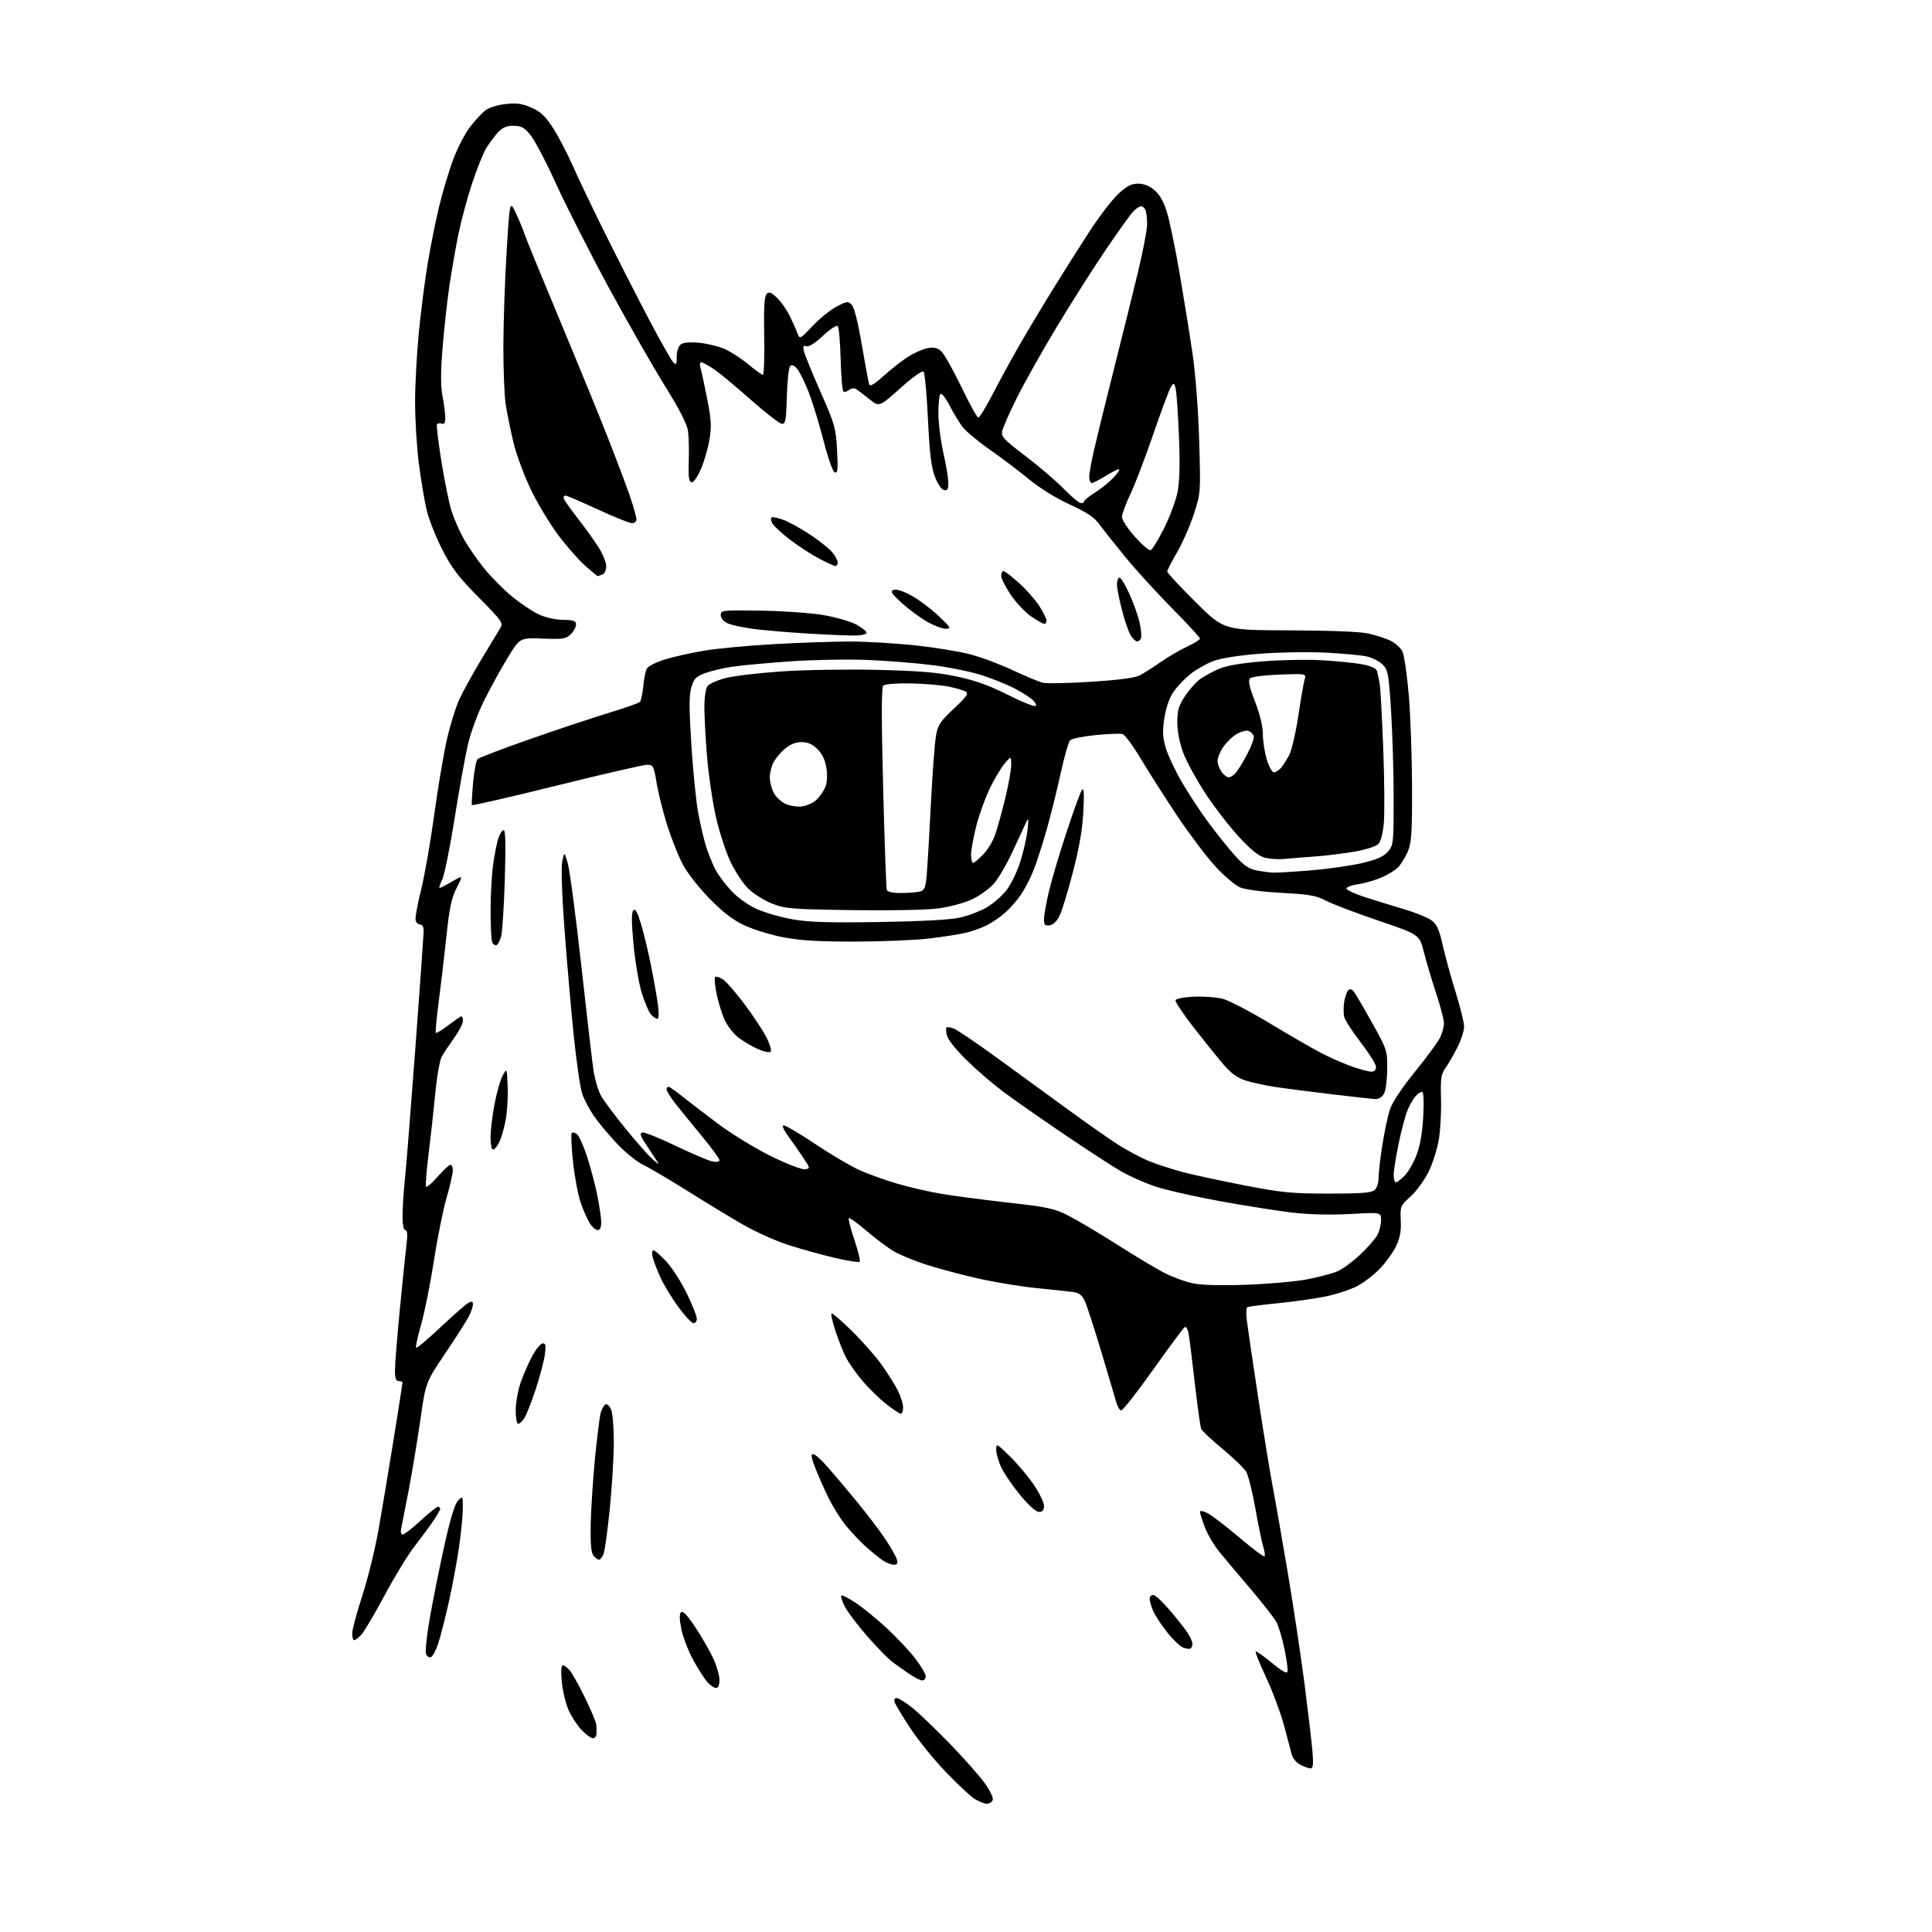<?xml version="1.0" encoding="UTF-8" standalone="no"?>
<svg 
  version="1.1" 
  xmlns="http://www.w3.org/2000/svg" 
  xmlns:xlink="http://www.w3.org/1999/xlink" 
  xmlns:svg="http://www.w3.org/2000/svg"
  xmlns:rdf="http://www.w3.org/1999/02/22-rdf-syntax-ns#"
  xmlns:cc="http://creativecommons.org/ns#"
  xmlns:dc="http://purl.org/dc/elements/1.1/"
  viewBox="0 0 768 768"
  width="768"
  height="768"
>
<style>svg {background-color: white; }</style>"
<path stroke="none" fill="black" fill-rule="evenodd" d="M392.28,717.00C391.30,716.99 389.15,716.16 387.50,715.14C385.85,714.12 380.66,709.29 375.97,704.39C371.28,699.50 364.93,691.67 361.87,687.00C358.80,682.33 356.02,677.71 355.68,676.75C355.28,675.63 355.56,675.00 356.44,675.00C357.20,675.00 360.00,676.74 362.66,678.88C365.32,681.01 372.02,687.42 377.55,693.13C383.08,698.83 389.32,705.87 391.40,708.77C393.53,711.73 394.95,714.69 394.63,715.52C394.32,716.33 393.26,717.00 392.28,717.00zM520.88,702.96C520.12,702.94 518.27,702.25 516.76,701.43C515.23,700.60 513.75,698.75 513.40,697.22C513.05,695.73 511.66,690.45 510.31,685.50C508.96,680.55 505.79,672.11 503.27,666.74C500.75,661.37 498.90,656.77 499.15,656.52C499.40,656.27 502.28,658.27 505.55,660.98C509.69,664.40 511.60,665.45 511.82,664.45C512.00,663.65 511.45,659.62 510.59,655.49C509.74,651.36 508.34,646.62 507.48,644.96C506.62,643.30 501.99,637.35 497.19,631.72C492.39,626.10 486.75,619.39 484.65,616.81C482.56,614.22 479.98,609.83 478.93,607.04C477.87,604.26 477.00,601.52 477.00,600.96C477.00,600.40 478.36,600.65 480.05,601.53C481.73,602.39 487.38,606.73 492.62,611.15C497.85,615.58 502.37,618.96 502.67,618.67C502.96,618.37 502.73,616.64 502.15,614.82C501.58,612.99 500.16,606.14 499.02,599.59C497.87,593.04 496.23,586.51 495.38,585.07C494.53,583.63 490.31,579.54 485.99,575.98C481.68,572.41 477.85,568.83 477.50,568.00C477.14,567.17 475.98,558.85 474.92,549.50C473.86,540.15 472.73,531.26 472.42,529.74C472.10,528.22 471.43,527.24 470.92,527.55C470.42,527.86 464.74,535.52 458.31,544.58C451.88,553.63 446.17,560.89 445.62,560.71C445.07,560.52 444.30,559.28 443.91,557.94C443.52,556.60 440.85,547.62 437.98,538.00C435.10,528.38 432.09,519.05 431.28,517.28C430.17,514.86 429.01,513.94 426.65,513.61C424.92,513.37 418.32,512.66 412.00,512.04C405.68,511.42 394.86,509.61 387.98,508.03C381.09,506.44 371.86,503.94 367.48,502.49C363.09,501.03 357.63,498.75 355.35,497.43C353.06,496.11 348.21,492.49 344.57,489.38C340.93,486.26 337.71,483.96 337.42,484.24C337.14,484.53 338.13,488.41 339.64,492.86C341.14,497.32 342.09,501.24 341.75,501.58C341.41,501.92 336.94,501.21 331.82,500.01C326.69,498.81 318.45,496.53 313.50,494.94C308.55,493.36 300.45,489.73 295.50,486.89C290.55,484.05 280.65,478.05 273.50,473.55C266.35,469.05 258.39,464.35 255.81,463.12C253.20,461.87 248.47,458.05 245.14,454.49C241.86,450.98 237.77,446.07 236.05,443.57C234.33,441.07 232.27,437.18 231.48,434.93C230.68,432.68 229.15,422.21 228.07,411.67C226.99,401.13 225.34,382.15 224.40,369.49C223.37,355.70 223.01,344.88 223.49,342.49C224.30,338.50 224.30,338.50 225.66,343.00C226.42,345.48 228.81,363.48 230.98,383.00C233.14,402.52 235.36,421.56 235.89,425.30C236.43,429.04 237.84,433.77 239.04,435.80C240.24,437.84 244.51,443.55 248.54,448.50C252.56,453.45 257.31,458.85 259.08,460.50C260.86,462.15 262.03,463.01 261.69,462.41C261.35,461.81 259.44,458.88 257.43,455.91C254.55,451.63 254.12,450.43 255.35,450.18C256.22,450.01 262.18,452.40 268.61,455.49C275.04,458.58 281.58,461.37 283.15,461.68C284.89,462.03 286.00,461.82 286.00,461.16C286.00,460.57 282.73,456.12 278.73,451.29C274.74,446.45 270.01,440.64 268.23,438.36C266.46,436.08 265.00,433.71 265.00,433.11C265.00,432.50 265.34,432.00 265.75,432.01C266.16,432.02 268.52,433.65 271.00,435.65C273.48,437.65 279.96,442.62 285.40,446.70C290.85,450.78 300.37,456.60 306.57,459.64C312.77,462.68 318.82,465.01 320.03,464.83C322.16,464.51 322.13,464.37 318.83,459.50C316.97,456.75 314.37,453.04 313.05,451.26C311.72,449.48 310.94,447.72 311.31,447.36C311.68,446.99 317.20,450.18 323.59,454.45C329.97,458.72 338.06,463.51 341.56,465.10C345.07,466.69 351.88,469.14 356.72,470.54C361.55,471.94 369.32,473.74 374.00,474.53C378.68,475.33 390.60,476.90 400.50,478.02C416.82,479.87 419.10,480.37 425.00,483.39C428.57,485.22 437.20,490.36 444.18,494.80C451.15,499.25 459.48,504.24 462.68,505.90C465.88,507.57 470.98,509.46 474.00,510.10C477.64,510.88 484.92,511.08 495.50,510.71C504.30,510.39 515.19,509.42 519.70,508.54C524.20,507.66 529.55,506.25 531.58,505.40C533.61,504.56 537.72,501.54 540.73,498.69C543.73,495.85 546.82,492.31 547.60,490.81C548.37,489.32 549.00,486.71 549.00,485.00C549.00,481.90 549.00,481.90 536.74,482.58C529.07,483.01 520.54,482.81 513.99,482.06C508.22,481.40 495.07,479.32 484.76,477.44C474.46,475.56 462.80,472.89 458.85,471.52C454.91,470.14 449.16,467.60 446.09,465.88C443.02,464.15 432.85,457.56 423.50,451.23C414.15,444.90 403.12,437.20 399.00,434.13C394.88,431.05 388.27,425.38 384.32,421.52C380.28,417.58 376.83,413.27 376.45,411.70C376.07,410.17 375.98,408.69 376.24,408.43C376.51,408.16 377.80,408.36 379.11,408.86C380.43,409.36 387.63,414.21 395.13,419.64C402.62,425.06 415.22,434.24 423.13,440.03C431.03,445.81 440.54,452.50 444.25,454.89C447.95,457.28 453.70,460.32 457.00,461.66C460.31,462.99 466.50,464.98 470.76,466.07C475.02,467.17 485.93,469.50 495.00,471.27C509.45,474.07 513.56,474.47 528.10,474.48C540.71,474.50 545.09,474.17 546.35,473.13C547.33,472.31 548.00,470.28 548.00,468.13C548.01,466.13 548.69,460.23 549.53,455.00C550.36,449.77 551.72,443.46 552.53,440.98C553.43,438.23 557.34,432.35 562.50,426.00C567.17,420.26 571.66,414.12 572.49,412.38C573.32,410.63 574.00,408.09 574.00,406.73C574.00,405.37 572.60,400.04 570.90,394.88C569.19,389.72 567.00,382.35 566.02,378.50C564.25,371.50 564.25,371.50 547.87,365.94C538.87,362.89 529.48,359.31 527.00,358.00C523.22,356.00 520.42,355.51 509.49,354.93C501.87,354.52 495.03,353.62 492.96,352.76C491.02,351.95 486.59,348.18 483.11,344.39C479.63,340.60 472.87,331.65 468.08,324.50C463.30,317.35 456.80,307.16 453.63,301.85C450.46,296.54 447.11,292.01 446.19,291.77C445.26,291.53 440.45,291.73 435.50,292.21C430.55,292.69 425.99,293.62 425.37,294.29C424.74,294.96 423.04,300.96 421.58,307.64C420.12,314.32 417.59,324.45 415.97,330.14C414.34,335.84 412.03,342.98 410.83,346.00C409.63,349.02 407.40,353.34 405.88,355.59C404.36,357.85 401.50,361.11 399.53,362.84C397.56,364.57 394.27,366.82 392.22,367.85C390.17,368.87 386.48,370.19 384.00,370.78C381.52,371.37 375.00,372.40 369.50,373.06C364.00,373.72 350.73,374.28 340.00,374.30C325.60,374.33 318.15,373.88 311.50,372.61C306.55,371.67 299.61,369.55 296.07,367.91C291.41,365.75 287.56,362.82 282.07,357.22C277.81,352.88 273.12,346.87 271.35,343.50C269.62,340.20 266.86,333.23 265.21,328.00C263.57,322.77 261.68,315.24 261.02,311.25C259.88,304.36 259.69,304.00 257.16,304.03C255.70,304.04 239.50,307.77 221.18,312.31C202.85,316.85 187.73,320.33 187.58,320.04C187.43,319.74 187.64,315.74 188.06,311.14C188.48,306.54 189.28,302.32 189.84,301.76C190.40,301.20 199.78,297.62 210.68,293.81C221.58,289.99 235.68,285.30 242.00,283.38C248.32,281.46 253.88,279.51 254.35,279.04C254.82,278.57 255.43,275.79 255.71,272.85C255.98,269.91 256.62,266.73 257.12,265.79C257.62,264.84 260.84,263.20 264.27,262.15C267.69,261.09 274.77,259.51 280.00,258.64C285.23,257.76 297.82,256.59 308.00,256.03C318.18,255.46 331.68,255.01 338.00,255.01C344.32,255.02 355.80,255.69 363.49,256.51C371.18,257.32 381.08,258.92 385.49,260.06C389.90,261.20 397.63,264.08 402.69,266.47C407.74,268.86 413.14,271.09 414.69,271.43C416.23,271.77 424.85,271.58 433.82,271.01C444.55,270.33 451.14,269.46 453.04,268.48C454.64,267.65 458.35,265.30 461.29,263.24C464.23,261.18 468.97,258.41 471.82,257.08C474.67,255.75 477.00,254.29 477.00,253.84C477.00,253.39 471.99,247.95 465.87,241.76C459.74,235.57 451.31,226.30 447.12,221.17C442.93,216.04 438.33,210.23 436.89,208.25C434.97,205.62 431.91,203.59 425.31,200.58C419.92,198.13 413.39,194.07 408.92,190.42C404.84,187.08 397.78,181.74 393.22,178.57C388.67,175.39 383.88,171.38 382.58,169.65C381.28,167.92 379.00,164.14 377.51,161.25C376.02,158.37 374.39,156.26 373.90,156.56C373.40,156.87 373.01,160.35 373.03,164.31C373.04,168.26 373.93,175.32 375.00,180.00C376.07,184.68 376.96,190.00 376.97,191.82C376.99,194.44 376.63,195.08 375.28,194.82C374.27,194.62 372.76,192.40 371.64,189.49C370.18,185.68 369.53,180.26 368.87,166.56C368.40,156.69 367.62,148.22 367.13,147.73C366.61,147.21 362.77,149.94 357.87,154.33C349.50,161.82 349.50,161.82 345.50,158.59C343.30,156.81 340.92,155.01 340.21,154.59C339.49,154.17 338.25,154.38 337.43,155.06C336.62,155.73 335.63,155.96 335.23,155.56C334.83,155.16 334.35,149.36 334.17,142.67C333.99,135.98 333.47,130.11 333.01,129.63C332.54,129.15 329.92,130.87 327.11,133.50C323.89,136.50 321.48,138.02 320.51,137.64C319.28,137.17 319.10,137.59 319.63,139.78C320.00,141.27 322.98,148.57 326.26,156.00C331.83,168.61 332.26,170.12 332.74,178.87C333.16,186.54 333.00,188.17 331.87,187.80C331.07,187.54 329.24,182.43 327.44,175.43C325.76,168.87 323.13,160.24 321.60,156.26C320.08,152.27 318.00,148.00 316.99,146.76C315.73,145.22 314.81,144.82 314.11,145.51C313.54,146.07 312.94,151.47 312.79,157.51C312.54,166.85 312.26,168.50 310.88,168.50C309.99,168.50 304.45,164.22 298.56,159.00C292.68,153.78 286.02,148.26 283.78,146.75C281.54,145.24 279.26,144.00 278.73,144.00C278.19,144.00 278.07,144.99 278.46,146.25C278.84,147.49 280.03,153.00 281.11,158.50C282.76,166.93 282.90,169.52 281.98,175.00C281.37,178.57 279.79,183.90 278.46,186.84C277.00,190.05 275.53,192.00 274.76,191.73C273.85,191.42 273.58,189.08 273.79,183.40C273.95,179.05 273.82,173.63 273.49,171.35C273.10,168.54 270.13,162.74 264.28,153.35C259.54,145.73 249.55,128.23 242.08,114.46C234.61,100.69 225.21,82.20 221.19,73.37C217.17,64.54 212.52,55.67 210.87,53.65C208.38,50.64 207.20,50.00 204.11,50.00C201.31,50.00 199.74,50.69 197.85,52.75C196.46,54.26 194.36,57.10 193.19,59.06C192.03,61.02 189.52,67.32 187.61,73.06C185.71,78.80 183.25,88.00 182.14,93.50C181.03,99.00 179.43,108.22 178.59,114.00C177.75,119.78 176.56,130.61 175.95,138.07C175.14,147.88 175.13,153.27 175.92,157.51C176.51,160.73 177.00,164.62 177.00,166.15C177.00,168.13 176.59,168.78 175.60,168.40C174.83,168.11 173.98,168.23 173.71,168.68C173.44,169.13 174.25,175.88 175.51,183.68C176.76,191.48 178.56,200.26 179.51,203.18C180.45,206.11 182.58,210.97 184.24,214.00C185.90,217.03 189.56,222.35 192.37,225.83C195.18,229.32 200.19,234.38 203.49,237.09C206.80,239.80 211.53,242.98 214.00,244.16C216.68,245.44 220.62,246.35 223.74,246.40C228.03,246.48 228.99,246.82 228.99,248.25C229.00,249.21 228.06,250.94 226.90,252.10C225.02,253.98 223.87,254.16 215.73,253.85C206.65,253.50 206.65,253.50 201.79,261.50C199.11,265.90 194.90,273.55 192.44,278.50C189.96,283.47 187.07,291.30 185.99,296.00C184.91,300.68 182.51,313.99 180.67,325.58C178.82,337.18 176.60,348.09 175.73,349.83C174.86,351.58 174.42,353.00 174.74,353.00C175.06,353.00 177.30,351.84 179.72,350.43C184.11,347.85 184.11,347.85 181.53,352.94C179.47,357.00 178.64,360.93 177.45,372.27C176.62,380.10 175.24,391.82 174.38,398.32C173.52,404.83 173.01,410.34 173.25,410.58C173.49,410.82 175.76,409.44 178.28,407.51C180.81,405.58 183.13,404.00 183.44,404.00C183.75,404.00 184.00,404.85 184.00,405.89C184.00,406.93 182.43,409.97 180.51,412.64C178.60,415.31 176.39,418.64 175.60,420.03C174.82,421.42 173.66,427.95 173.04,434.53C172.41,441.11 171.21,452.04 170.36,458.82C169.51,465.60 169.07,471.41 169.39,471.73C169.71,472.05 171.82,470.21 174.07,467.65C176.33,465.09 178.58,463.00 179.08,463.00C179.59,463.00 180.00,464.03 180.00,465.29C180.00,466.55 178.87,471.48 177.49,476.24C176.11,480.99 173.86,492.22 172.48,501.19C171.10,510.16 168.83,521.49 167.44,526.37C166.04,531.24 165.13,535.46 165.41,535.74C165.69,536.03 170.09,532.34 175.18,527.55C180.26,522.76 185.23,518.41 186.21,517.89C187.58,517.15 188.00,517.30 188.00,518.51C188.00,519.39 187.26,521.54 186.36,523.30C185.47,525.06 181.24,531.67 176.98,538.00C169.23,549.50 169.23,549.50 167.08,564.50C165.90,572.75 163.81,585.35 162.44,592.50C161.06,599.65 159.71,606.51 159.45,607.75C159.17,609.05 159.44,610.00 160.10,610.00C160.72,610.00 163.91,607.52 167.17,604.50C170.44,601.48 173.54,599.00 174.06,599.00C174.58,599.00 175.00,599.34 175.00,599.75C174.99,600.16 173.76,602.33 172.25,604.56C170.74,606.80 167.37,611.37 164.76,614.72C162.16,618.07 156.81,626.82 152.89,634.16C148.96,641.50 144.82,648.51 143.70,649.75C142.57,650.99 141.28,652.00 140.83,652.00C140.37,652.00 140.00,650.80 140.00,649.34C140.00,647.87 141.79,641.17 143.98,634.44C146.17,627.72 149.06,615.98 150.42,608.36C151.77,600.74 154.48,584.55 156.44,572.38C158.40,560.21 160.00,549.98 160.00,549.63C160.00,549.28 159.32,549.00 158.50,549.00C157.40,549.00 157.00,547.86 157.00,544.75C157.00,542.41 157.88,531.50 158.94,520.50C160.01,509.50 161.20,497.91 161.58,494.75C162.07,490.71 161.94,489.00 161.14,489.00C160.42,489.00 160.01,486.89 160.02,483.25C160.03,480.09 160.46,473.45 160.98,468.50C161.50,463.55 163.36,440.15 165.12,416.50C166.87,392.85 168.35,372.15 168.40,370.51C168.47,368.49 168.02,367.52 167.01,367.51C166.20,367.50 165.37,366.71 165.19,365.73C165.00,364.76 165.99,359.36 167.39,353.73C168.78,348.11 171.12,334.74 172.59,324.04C174.05,313.33 176.30,299.90 177.59,294.20C178.88,288.49 181.10,281.27 182.52,278.16C183.94,275.05 187.89,267.87 191.30,262.21C194.71,256.55 198.11,250.93 198.85,249.71C200.12,247.63 199.62,246.92 190.31,237.50C182.25,229.35 179.57,225.84 175.83,218.50C173.30,213.55 170.53,206.57 169.66,203.00C168.79,199.43 167.39,191.12 166.54,184.54C165.69,177.96 165.00,166.89 165.00,159.93C165.00,152.97 165.68,140.35 166.52,131.89C167.35,123.43 168.94,111.10 170.05,104.50C171.16,97.90 173.15,88.00 174.46,82.50C175.77,77.00 178.24,68.67 179.93,64.00C181.63,59.33 184.70,53.29 186.76,50.59C188.82,47.89 191.65,44.83 193.06,43.79C194.47,42.74 198.10,41.64 201.14,41.33C205.44,40.88 207.69,41.21 211.31,42.81C214.92,44.41 216.82,46.20 219.81,50.83C221.93,54.11 225.42,60.78 227.57,65.65C229.72,70.52 235.45,82.54 240.32,92.36C245.19,102.18 252.99,117.48 257.66,126.36C262.33,135.24 266.80,143.16 267.58,143.96C268.82,145.24 269.00,144.96 269.00,141.84C269.00,139.85 269.68,137.68 270.52,136.99C271.54,136.14 273.95,135.90 277.88,136.26C281.10,136.55 285.70,137.67 288.11,138.75C290.53,139.83 294.74,142.57 297.48,144.85C300.22,147.13 302.82,149.00 303.26,149.00C303.70,149.00 303.94,142.05 303.78,133.56C303.58,122.28 303.83,117.79 304.74,116.87C305.74,115.86 306.55,116.15 308.83,118.34C310.40,119.84 312.62,122.96 313.78,125.28C314.93,127.60 316.34,130.73 316.90,132.23C317.93,134.95 317.93,134.95 322.99,129.60C325.78,126.66 330.06,123.19 332.51,121.89C336.58,119.73 337.09,119.66 338.55,121.12C339.56,122.13 341.05,128.00 342.59,137.11C343.94,145.02 345.26,152.10 345.52,152.84C345.85,153.75 347.69,152.66 351.25,149.43C354.14,146.82 358.49,143.41 360.93,141.85C363.36,140.30 366.87,138.74 368.72,138.39C371.23,137.92 372.60,138.23 374.15,139.63C375.29,140.66 378.88,147.01 382.12,153.75C385.35,160.49 388.41,166.00 388.90,166.00C389.39,166.00 391.94,161.84 394.57,156.75C397.19,151.66 401.79,143.22 404.78,138.00C407.77,132.78 413.82,122.65 418.23,115.50C422.64,108.35 429.40,97.66 433.25,91.75C437.11,85.84 442.22,79.21 444.61,77.00C447.93,73.95 449.77,73.00 452.40,73.00C454.64,73.00 456.91,73.90 458.91,75.57C460.99,77.33 462.58,80.13 463.88,84.36C464.94,87.78 467.21,98.73 468.92,108.69C470.63,118.65 472.95,133.03 474.06,140.65C475.26,148.89 476.33,162.90 476.69,175.25C477.29,195.92 477.29,196.02 474.55,204.42C473.05,209.06 470.05,215.86 467.91,219.54C465.76,223.21 464.00,226.66 464.00,227.19C464.00,227.73 469.06,233.19 475.25,239.33C486.50,250.50 486.50,250.50 512.50,250.57C528.31,250.62 540.59,251.10 543.82,251.81C546.75,252.45 550.71,253.72 552.62,254.62C554.53,255.53 556.70,257.45 557.44,258.88C558.18,260.32 559.34,268.25 560.03,276.50C560.71,284.75 561.28,301.18 561.31,313.00C561.35,331.22 561.09,335.11 559.63,338.49C558.68,340.68 556.98,343.45 555.85,344.66C554.73,345.86 551.71,347.73 549.15,348.83C546.59,349.92 542.34,351.14 539.71,351.53C537.01,351.93 535.07,352.71 535.27,353.31C535.46,353.89 538.75,355.38 542.56,356.62C546.38,357.85 553.37,360.01 558.10,361.42C562.82,362.82 567.84,364.87 569.24,365.98C571.19,367.51 572.21,369.84 573.51,375.74C574.46,380.01 576.75,388.37 578.61,394.33C580.48,400.29 582.00,406.49 582.00,408.11C582.00,409.74 580.82,413.41 579.37,416.28C577.93,419.15 575.80,422.83 574.65,424.46C572.84,427.02 572.60,428.64 572.83,436.50C572.98,441.50 572.62,448.71 572.03,452.54C571.43,456.37 569.61,462.26 567.96,465.64C566.32,469.02 563.08,473.50 560.76,475.59C556.65,479.31 556.56,479.54 556.83,485.09C557.04,489.24 556.54,491.99 555.01,495.27C553.85,497.73 550.92,501.81 548.51,504.33C546.10,506.84 541.94,510.01 539.25,511.37C536.57,512.73 531.03,514.53 526.94,515.37C522.85,516.21 514.33,517.42 508.00,518.05C501.68,518.68 496.17,519.39 495.78,519.64C495.38,519.89 495.31,522.20 495.62,524.79C495.93,527.38 497.94,541.04 500.08,555.15C502.23,569.26 504.87,585.46 505.95,591.15C507.04,596.84 509.74,612.31 511.97,625.53C514.19,638.75 517.17,658.55 518.59,669.53C520.00,680.51 521.41,692.54 521.72,696.25C522.16,701.61 521.98,702.99 520.88,702.96zM235.70,691.00C234.98,691.00 232.98,689.54 231.25,687.75C229.52,685.96 227.16,682.37 226.02,679.78C224.87,677.18 223.66,672.12 223.32,668.53C222.94,664.48 223.09,662.00 223.70,662.00C224.24,662.00 225.45,662.84 226.38,663.87C227.31,664.90 230.04,669.75 232.44,674.65C234.84,679.56 236.90,684.45 237.02,685.53C237.13,686.62 237.18,688.29 237.12,689.25C237.05,690.21 236.41,691.00 235.70,691.00zM284.67,671.00C283.95,671.00 282.41,669.99 281.27,668.75C280.13,667.51 277.57,663.54 275.59,659.92C273.62,656.30 271.48,650.76 270.85,647.62C270.07,643.72 270.03,641.57 270.73,640.87C271.42,640.18 273.21,642.06 276.35,646.77C278.88,650.58 282.08,656.13 283.47,659.10C284.85,662.07 285.98,665.96 285.99,667.75C286.00,669.79 285.51,671.00 284.67,671.00zM366.64,668.00C365.89,668.00 363.64,666.89 361.64,665.53C359.64,664.18 356.61,662.04 354.90,660.78C353.19,659.53 348.65,654.90 344.80,650.50C340.96,646.10 336.92,640.77 335.84,638.65C334.75,636.54 334.11,634.56 334.42,634.25C334.72,633.95 337.34,635.28 340.23,637.21C343.13,639.14 348.68,643.68 352.58,647.29C356.47,650.91 361.53,656.30 363.83,659.28C366.12,662.25 368.00,665.43 368.00,666.34C368.00,667.25 367.39,668.00 366.64,668.00zM171.25,658.77C170.56,658.99 169.70,658.39 169.34,657.45C168.98,656.50 169.64,650.21 170.81,643.46C171.98,636.71 174.56,623.83 176.54,614.84C179.00,603.70 180.76,597.87 182.07,596.53C183.98,594.57 184.00,594.60 183.98,599.53C183.97,602.26 183.30,609.14 182.50,614.80C181.69,620.47 179.86,630.37 178.42,636.80C176.98,643.24 175.06,650.72 174.15,653.43C173.24,656.15 171.94,658.55 171.25,658.77zM473.25,655.32C472.84,655.57 471.52,655.39 470.32,654.94C469.12,654.49 466.24,651.73 463.93,648.81C461.61,645.89 459.10,642.05 458.36,640.28C457.61,638.51 457.00,636.37 457.00,635.53C457.00,634.69 457.63,634.00 458.40,634.00C459.17,634.00 462.01,636.59 464.71,639.75C467.42,642.91 470.61,646.92 471.81,648.65C473.02,650.39 474.00,652.50 474.00,653.35C474.00,654.19 473.66,655.08 473.25,655.32zM355.29,622.00C354.28,622.00 352.33,621.25 350.97,620.32C349.61,619.40 346.70,617.06 344.50,615.11C342.30,613.17 338.59,609.27 336.26,606.45C333.93,603.63 330.40,597.81 328.42,593.53C326.44,589.25 324.21,584.00 323.45,581.87C322.42,578.94 322.38,578.00 323.29,578.01C323.96,578.02 326.61,580.43 329.19,583.37C331.77,586.31 336.98,592.49 340.77,597.11C344.57,601.72 349.49,608.20 351.72,611.50C353.94,614.80 356.07,618.51 356.45,619.75C356.99,621.52 356.74,622.00 355.29,622.00zM238.15,620.00C237.65,620.00 236.65,619.29 235.93,618.42C235.00,617.29 234.67,613.74 234.80,606.17C234.91,600.30 235.67,588.52 236.49,580.00C237.32,571.48 238.36,563.18 238.80,561.57C239.25,559.95 240.14,558.45 240.80,558.23C241.45,558.02 242.44,559.03 242.99,560.48C243.55,561.94 244.00,567.75 244.00,573.39C244.00,579.03 243.29,590.76 242.43,599.45C241.56,608.14 240.45,616.32 239.95,617.63C239.46,618.93 238.64,620.00 238.15,620.00zM413.02,601.00C411.80,601.00 408.95,598.46 405.57,594.36C402.55,590.70 399.17,585.76 398.04,583.37C396.92,580.98 396.00,577.79 396.00,576.30C396.00,573.65 396.18,573.74 401.56,579.03C404.62,582.04 408.90,587.14 411.06,590.36C413.23,593.59 415.00,597.30 415.00,598.61C415.00,600.32 414.44,601.00 413.02,601.00zM205.98,566.00C205.44,566.00 205.00,563.60 205.00,560.66C205.00,557.72 205.88,552.75 206.96,549.61C208.04,546.48 210.14,541.68 211.62,538.96C213.10,536.23 214.97,534.00 215.77,534.00C216.94,534.00 217.09,534.94 216.54,538.75C216.16,541.36 214.51,547.55 212.87,552.50C211.23,557.45 209.23,562.51 208.42,563.75C207.61,564.99 206.51,566.00 205.98,566.00zM358.09,562.00C357.59,562.00 354.97,560.25 352.27,558.12C349.56,555.98 345.31,551.82 342.80,548.87C340.30,545.91 337.34,541.70 336.23,539.49C335.12,537.29 333.26,532.60 332.10,529.08C330.95,525.55 330.24,522.43 330.53,522.14C330.82,521.85 334.46,524.96 338.61,529.05C342.77,533.15 348.10,539.20 350.46,542.50C352.82,545.80 355.71,550.39 356.88,552.71C358.05,555.03 359.00,558.06 359.00,559.46C359.00,560.86 358.59,562.00 358.09,562.00zM275.69,526.00C274.97,526.00 272.27,523.11 269.68,519.59C267.09,516.06 263.88,510.77 262.55,507.84C261.22,504.90 259.82,501.26 259.45,499.75C259.07,498.16 259.20,497.00 259.76,497.00C260.30,497.00 262.63,499.04 264.93,501.54C267.22,504.03 270.88,509.74 273.05,514.23C275.22,518.72 277.00,523.21 277.00,524.20C277.00,525.19 276.41,526.00 275.69,526.00zM237.62,489.00C236.85,489.00 235.46,487.83 234.53,486.40C233.59,484.97 231.94,481.26 230.86,478.15C229.79,475.04 228.39,467.67 227.77,461.77C227.14,455.86 226.93,450.74 227.29,450.37C227.65,450.01 228.61,450.26 229.42,450.93C230.23,451.60 232.01,455.60 233.39,459.83C234.77,464.05 236.60,470.97 237.45,475.21C238.30,479.45 239.00,484.28 239.00,485.96C239.00,487.88 238.49,489.00 237.62,489.00zM554.86,470.00C555.34,470.00 556.90,468.83 558.33,467.40C559.76,465.97 561.90,462.25 563.09,459.15C564.54,455.36 565.42,450.29 565.76,443.75C566.07,437.71 565.89,434.00 565.29,434.00C564.75,434.00 563.58,434.80 562.69,435.79C561.80,436.77 560.37,439.26 559.51,441.33C558.64,443.40 557.05,449.39 555.97,454.65C554.89,459.92 554.00,465.52 554.00,467.11C554.00,468.70 554.39,470.00 554.86,470.00zM195.97,457.00C195.44,457.00 195.00,454.80 195.00,452.11C195.00,449.42 195.71,443.48 196.58,438.91C197.44,434.35 198.90,429.23 199.83,427.55C201.50,424.50 201.50,424.50 201.81,432.00C201.99,436.12 201.61,442.19 200.97,445.49C200.33,448.78 199.16,452.72 198.38,454.24C197.59,455.76 196.51,457.00 195.97,457.00zM546.71,436.90C545.50,436.84 537.64,435.97 529.25,434.97C520.86,433.97 510.74,432.66 506.75,432.05C502.76,431.44 497.48,430.29 495.00,429.48C491.88,428.46 489.25,426.54 486.43,423.25C484.19,420.64 478.89,414.05 474.64,408.61C470.40,403.17 467.09,398.22 467.29,397.61C467.50,396.98 470.66,396.37 474.58,396.20C478.39,396.03 483.52,396.40 485.99,397.02C488.46,397.64 497.04,402.12 505.05,406.96C513.06,411.81 522.51,417.24 526.05,419.03C529.59,420.81 534.93,423.11 537.90,424.14C540.88,425.16 544.14,426.00 545.16,426.00C546.29,426.00 547.00,425.28 547.00,424.13C547.00,423.10 544.29,418.76 540.98,414.47C537.67,410.19 534.69,405.60 534.36,404.29C534.03,402.97 534.02,400.27 534.34,398.28C534.66,396.30 535.39,394.21 535.96,393.64C536.67,392.93 537.42,393.20 538.37,394.50C539.13,395.53 542.40,401.13 545.63,406.94C551.37,417.26 551.50,417.67 551.44,425.00C551.41,429.12 550.83,433.51 550.16,434.75C549.41,436.11 548.05,436.96 546.71,436.90zM306.33,418.07C305.87,418.53 303.58,418.05 301.24,417.00C298.90,415.95 295.45,413.92 293.58,412.49C291.70,411.06 289.26,407.97 288.16,405.61C287.05,403.26 285.58,398.57 284.88,395.20C284.18,391.82 283.91,388.76 284.27,388.39C284.64,388.03 286.03,388.45 287.37,389.32C288.71,390.20 292.59,394.65 295.99,399.21C299.40,403.77 303.31,409.69 304.67,412.37C306.04,415.05 306.78,417.62 306.33,418.07zM261.28,405.00C260.75,405.00 259.61,404.21 258.76,403.25C257.90,402.29 256.25,398.39 255.08,394.59C253.92,390.78 252.45,382.10 251.82,375.29C251.00,366.37 250.99,362.61 251.77,361.83C252.56,361.04 253.43,362.66 254.91,367.62C256.03,371.40 257.84,379.00 258.92,384.50C260.01,390.00 261.21,396.86 261.58,399.75C261.99,402.95 261.88,405.00 261.28,405.00zM197.35,375.72C196.74,375.92 195.97,375.35 195.62,374.46C195.28,373.57 195.01,367.81 195.02,361.67C195.03,355.53 195.49,347.35 196.04,343.50C196.59,339.65 197.51,335.04 198.10,333.25C198.68,331.46 199.63,330.00 200.22,330.00C200.95,330.00 201.09,335.97 200.68,349.25C200.35,359.84 199.72,370.04 199.27,371.93C198.82,373.81 197.95,375.52 197.35,375.72zM417.25,367.82C415.37,368.09 415.00,367.67 415.01,365.32C415.01,363.77 415.92,358.73 417.02,354.13C418.12,349.53 421.27,338.95 424.02,330.63C426.76,322.31 429.49,314.82 430.08,314.00C430.86,312.91 431.02,315.22 430.66,322.50C430.32,329.42 429.05,336.81 426.55,346.49C424.56,354.19 422.16,362.06 421.22,363.99C420.14,366.19 418.66,367.62 417.25,367.82zM349.50,366.52C366.15,366.26 377.68,365.63 381.55,364.77C384.88,364.03 389.68,362.21 392.21,360.72C394.74,359.24 398.26,356.20 400.03,353.97C401.80,351.73 404.29,346.61 405.57,342.57C406.85,338.54 408.16,332.82 408.47,329.87C408.96,325.25 408.87,324.85 407.86,327.00C407.21,328.38 404.80,333.56 402.51,338.52C400.22,343.48 396.89,349.20 395.11,351.23C393.32,353.26 389.43,356.07 386.46,357.48C383.45,358.90 377.51,360.51 373.11,361.10C368.46,361.73 354.26,362.01 338.83,361.79C314.47,361.44 312.08,361.24 306.88,359.18C303.79,357.96 299.56,355.31 297.50,353.30C295.43,351.29 292.22,346.45 290.36,342.55C288.51,338.64 285.88,330.51 284.53,324.48C283.18,318.44 281.61,307.70 281.04,300.60C280.47,293.51 280.00,284.71 280.00,281.05C280.00,277.27 280.54,273.66 281.25,272.72C281.94,271.81 285.18,270.38 288.46,269.53C291.73,268.69 301.83,267.50 310.90,266.88C319.97,266.27 337.09,266.00 348.94,266.29C365.66,266.69 372.75,267.29 380.50,268.95C387.66,270.48 393.40,272.55 400.72,276.24C406.34,279.08 411.29,281.04 411.72,280.61C412.15,280.18 411.38,278.92 410.01,277.81C408.64,276.70 405.40,274.72 402.82,273.41C400.23,272.10 394.80,269.91 390.75,268.55C386.70,267.19 378.01,265.37 371.44,264.50C364.87,263.63 352.98,262.66 345.00,262.34C337.02,262.02 323.07,262.27 314.00,262.91C304.93,263.54 294.57,264.50 291.00,265.04C287.43,265.58 282.60,266.73 280.27,267.59C276.68,268.91 275.85,269.76 274.83,273.16C273.90,276.28 273.89,281.37 274.82,295.99C275.47,306.34 276.70,318.57 277.55,323.16C278.40,327.74 279.81,333.75 280.68,336.50C281.56,339.25 283.15,343.25 284.23,345.39C285.31,347.53 288.18,351.41 290.61,354.01C293.26,356.85 297.36,359.79 300.87,361.36C304.08,362.80 310.49,364.65 315.11,365.46C321.55,366.59 329.54,366.84 349.50,366.52zM358.22,354.99C361.12,354.98 364.48,354.71 365.68,354.39C367.54,353.89 367.94,352.89 368.40,347.65C368.69,344.27 369.43,331.60 370.05,319.50C370.66,307.40 371.56,295.25 372.06,292.50C372.84,288.14 373.75,286.76 379.18,281.69C384.11,277.09 385.11,275.68 383.96,274.96C383.16,274.46 380.13,273.56 377.23,272.95C374.33,272.35 367.49,271.77 362.03,271.67C356.33,271.57 351.67,271.94 351.08,272.53C350.37,273.23 350.36,285.89 351.06,313.03C351.62,334.74 352.27,353.06 352.51,353.75C352.78,354.54 354.88,354.99 358.22,354.99zM506.10,346.89C507.54,346.95 514.29,346.54 521.10,345.99C527.92,345.43 537.09,344.12 541.48,343.07C547.42,341.65 550.04,340.49 551.73,338.53C553.92,335.99 554.00,335.19 554.00,317.19C553.99,306.91 553.53,291.30 552.97,282.50C552.04,267.82 551.76,266.31 549.63,264.18C548.36,262.90 545.56,261.46 543.41,260.97C541.26,260.47 533.88,259.79 527.00,259.44C520.12,259.09 508.36,259.28 500.85,259.87C492.22,260.54 485.37,261.63 482.22,262.83C479.48,263.87 475.40,266.19 473.16,267.99C470.92,269.79 467.92,272.94 466.50,275.00C464.86,277.37 463.53,281.17 462.88,285.35C462.05,290.67 462.15,293.00 463.39,297.23C464.24,300.13 467.08,306.21 469.71,310.75C472.35,315.28 477.10,322.53 480.28,326.84C483.46,331.16 488.19,337.06 490.78,339.96C494.42,344.02 496.43,345.41 499.50,346.00C501.70,346.42 504.67,346.82 506.10,346.89zM386.80,343.00C387.25,343.00 389.03,341.54 390.76,339.75C392.50,337.96 394.64,334.47 395.52,332.00C396.40,329.52 398.22,323.00 399.56,317.50C400.90,312.00 401.98,305.93 401.96,304.00C401.93,300.50 401.93,300.50 399.37,303.50C397.97,305.15 395.29,309.65 393.43,313.50C391.57,317.35 389.14,324.10 388.04,328.50C386.93,332.90 386.02,337.96 386.02,339.75C386.01,341.54 386.36,343.00 386.80,343.00zM510.50,341.45C508.30,341.65 504.93,341.45 503.00,341.00C500.48,340.41 497.59,338.13 492.66,332.84C488.90,328.80 482.90,321.06 479.32,315.63C475.75,310.21 471.74,302.88 470.41,299.36C468.88,295.28 468.00,290.85 468.00,287.15C468.00,282.33 468.53,280.55 471.09,276.67C472.79,274.11 475.47,271.09 477.05,269.97C478.62,268.84 481.91,267.04 484.36,265.96C487.35,264.64 493.03,263.64 501.65,262.92C508.72,262.32 519.45,262.12 525.50,262.46C531.55,262.80 538.84,263.54 541.70,264.10C545.12,264.77 547.07,265.70 547.40,266.81C547.67,267.74 548.15,270.07 548.46,272.00C548.78,273.93 549.41,285.62 549.87,298.00C550.34,310.38 550.43,323.53 550.09,327.24C549.70,331.38 548.84,334.59 547.85,335.58C546.97,336.46 542.74,337.80 538.45,338.54C534.17,339.28 527.03,340.16 522.58,340.48C518.14,340.81 512.70,341.24 510.50,341.45zM318.89,320.55C320.76,320.29 323.31,319.12 324.56,317.94C325.81,316.76 327.38,314.50 328.04,312.92C328.79,311.10 328.97,308.29 328.53,305.35C328.05,302.17 326.92,299.77 324.99,297.84C322.96,295.80 321.16,295.00 318.65,295.00C316.34,295.00 314.10,295.89 312.04,297.62C310.33,299.06 308.27,301.51 307.46,303.07C306.66,304.63 306.00,307.30 306.00,309.00C306.00,310.70 306.70,313.46 307.56,315.13C308.43,316.79 310.56,318.80 312.31,319.58C314.07,320.37 317.03,320.81 318.89,320.55zM488.40,309.00C489.11,309.00 490.38,308.21 491.23,307.25C492.08,306.29 494.15,302.89 495.84,299.70C497.52,296.51 498.66,293.29 498.37,292.53C498.08,291.77 497.15,290.89 496.30,290.56C495.44,290.23 493.34,290.78 491.63,291.79C489.91,292.79 487.49,295.11 486.25,296.95C485.01,298.79 484.00,301.25 484.00,302.43C484.00,303.60 484.70,305.56 485.56,306.78C486.41,308.00 487.69,309.00 488.40,309.00zM506.38,307.00C507.10,307.00 508.38,306.21 509.22,305.25C510.07,304.29 511.56,301.93 512.53,300.00C513.51,298.07 515.12,291.10 516.11,284.50C517.10,277.90 518.22,271.43 518.60,270.13C519.30,267.76 519.30,267.76 508.67,268.16C502.62,268.38 497.56,269.04 496.92,269.68C496.07,270.53 496.58,272.87 498.89,278.88C500.83,283.91 502.00,288.75 502.00,291.79C502.00,294.45 502.69,298.97 503.54,301.82C504.39,304.67 505.67,307.00 506.38,307.00zM452.05,255.00C451.50,255.00 450.36,253.96 449.53,252.69C448.70,251.41 447.11,246.84 446.01,242.53C444.90,238.21 444.00,233.65 444.00,232.40C444.00,231.14 444.39,229.88 444.86,229.58C445.34,229.29 447.12,232.08 448.81,235.78C450.51,239.47 452.39,244.71 452.99,247.42C453.59,250.12 453.85,252.94 453.57,253.67C453.29,254.40 452.61,255.00 452.05,255.00zM340.50,252.63C338.30,252.70 329.98,252.37 322.00,251.90C314.02,251.43 303.97,250.59 299.65,250.03C295.34,249.47 290.61,248.44 289.15,247.74C287.60,247.00 286.50,245.65 286.50,244.49C286.50,242.58 287.12,242.51 302.49,242.74C311.29,242.87 322.51,243.67 327.44,244.52C332.36,245.37 338.20,247.07 340.41,248.28C342.62,249.50 344.45,250.95 344.46,251.50C344.48,252.05 342.70,252.56 340.50,252.63zM376.00,249.95C374.62,249.97 371.23,248.68 368.45,247.09C365.67,245.49 361.17,242.16 358.45,239.68C354.38,235.97 353.80,235.05 355.20,234.49C356.23,234.09 358.97,234.94 362.16,236.66C365.04,238.22 369.90,241.85 372.95,244.71C378.02,249.48 378.29,249.93 376.00,249.95zM415.15,248.00C414.68,248.00 412.36,246.69 409.98,245.10C407.61,243.50 403.94,239.63 401.83,236.50C399.72,233.36 398.00,229.94 398.00,228.90C398.00,227.85 398.40,227.00 398.89,227.00C399.38,227.00 402.16,229.14 405.07,231.75C407.98,234.36 411.63,238.50 413.18,240.95C414.73,243.39 416.00,245.98 416.00,246.70C416.00,247.41 415.62,248.00 415.15,248.00zM237.56,229.00C237.41,229.00 235.21,227.17 232.67,224.94C230.14,222.71 225.33,217.26 222.00,212.83C218.66,208.41 213.73,200.22 211.04,194.64C208.36,189.06 205.25,180.68 204.13,176.00C203.02,171.32 201.64,164.57 201.06,161.00C200.49,157.43 200.05,146.62 200.10,137.00C200.15,127.38 200.74,110.50 201.42,99.50C202.65,79.50 202.65,79.50 205.19,85.00C206.59,88.03 208.08,91.62 208.50,93.00C208.92,94.38 215.09,109.45 222.21,126.50C229.33,143.55 237.99,164.70 241.45,173.50C244.92,182.30 248.94,192.95 250.38,197.17C251.82,201.39 253.00,205.55 253.00,206.42C253.00,207.29 252.21,208.00 251.25,207.99C250.29,207.99 244.14,205.51 237.59,202.49C231.04,199.47 225.31,197.00 224.84,197.00C224.38,197.00 224.00,197.40 224.00,197.90C224.00,198.39 226.42,201.89 229.37,205.66C232.33,209.44 236.15,214.75 237.87,217.46C239.59,220.17 241.00,223.61 241.00,225.09C241.00,226.63 240.32,228.05 239.42,228.39C238.55,228.73 237.71,229.00 237.56,229.00zM332.10,225.00C331.61,225.00 328.67,223.67 325.58,222.04C322.49,220.42 317.27,217.02 313.99,214.49C310.70,211.96 307.58,209.08 307.04,208.08C306.51,207.08 306.32,206.01 306.63,205.71C306.93,205.40 308.99,205.79 311.19,206.57C313.40,207.35 318.30,210.04 322.08,212.55C325.86,215.06 329.86,218.28 330.97,219.69C332.09,221.11 333.00,222.88 333.00,223.63C333.00,224.39 332.60,225.00 332.10,225.00zM457.37,218.74C457.99,218.54 460.34,214.73 462.60,210.27C464.85,205.81 467.28,199.41 467.99,196.04C468.93,191.63 469.11,185.36 468.66,173.70C468.31,164.79 467.74,156.24 467.39,154.71C466.80,152.15 466.65,152.06 465.52,153.71C464.85,154.69 461.68,163.15 458.48,172.50C455.27,181.85 451.16,192.64 449.33,196.47C447.50,200.31 446.00,204.38 446.00,205.52C446.00,206.67 448.30,210.19 451.12,213.34C453.93,216.50 456.75,218.93 457.37,218.74zM429.72,200.00C430.42,200.00 431.00,199.66 431.00,199.25C431.00,198.84 432.92,197.29 435.25,195.82C437.59,194.34 440.82,191.76 442.43,190.08C444.04,188.40 445.15,186.82 444.90,186.57C444.66,186.32 442.33,187.44 439.73,189.06C437.13,190.68 434.55,192.00 434.00,192.00C433.45,192.00 433.00,190.89 433.00,189.54C433.00,188.19 433.91,183.12 435.03,178.29C436.14,173.45 439.72,158.93 442.98,146.00C446.25,133.07 450.51,115.87 452.46,107.76C454.41,99.65 456.00,91.25 456.00,89.09C456.00,86.93 455.73,84.45 455.39,83.58C455.06,82.71 454.24,82.00 453.57,82.00C452.90,82.00 451.43,83.01 450.30,84.25C449.17,85.49 444.28,92.35 439.42,99.50C434.56,106.65 425.84,120.38 420.04,130.01C414.24,139.64 407.15,152.24 404.29,158.01C401.42,163.78 398.79,169.69 398.45,171.15C397.89,173.57 398.69,174.45 407.67,181.30C413.07,185.42 419.96,191.32 422.97,194.40C425.97,197.48 429.01,200.00 429.72,200.00z" />

</svg>